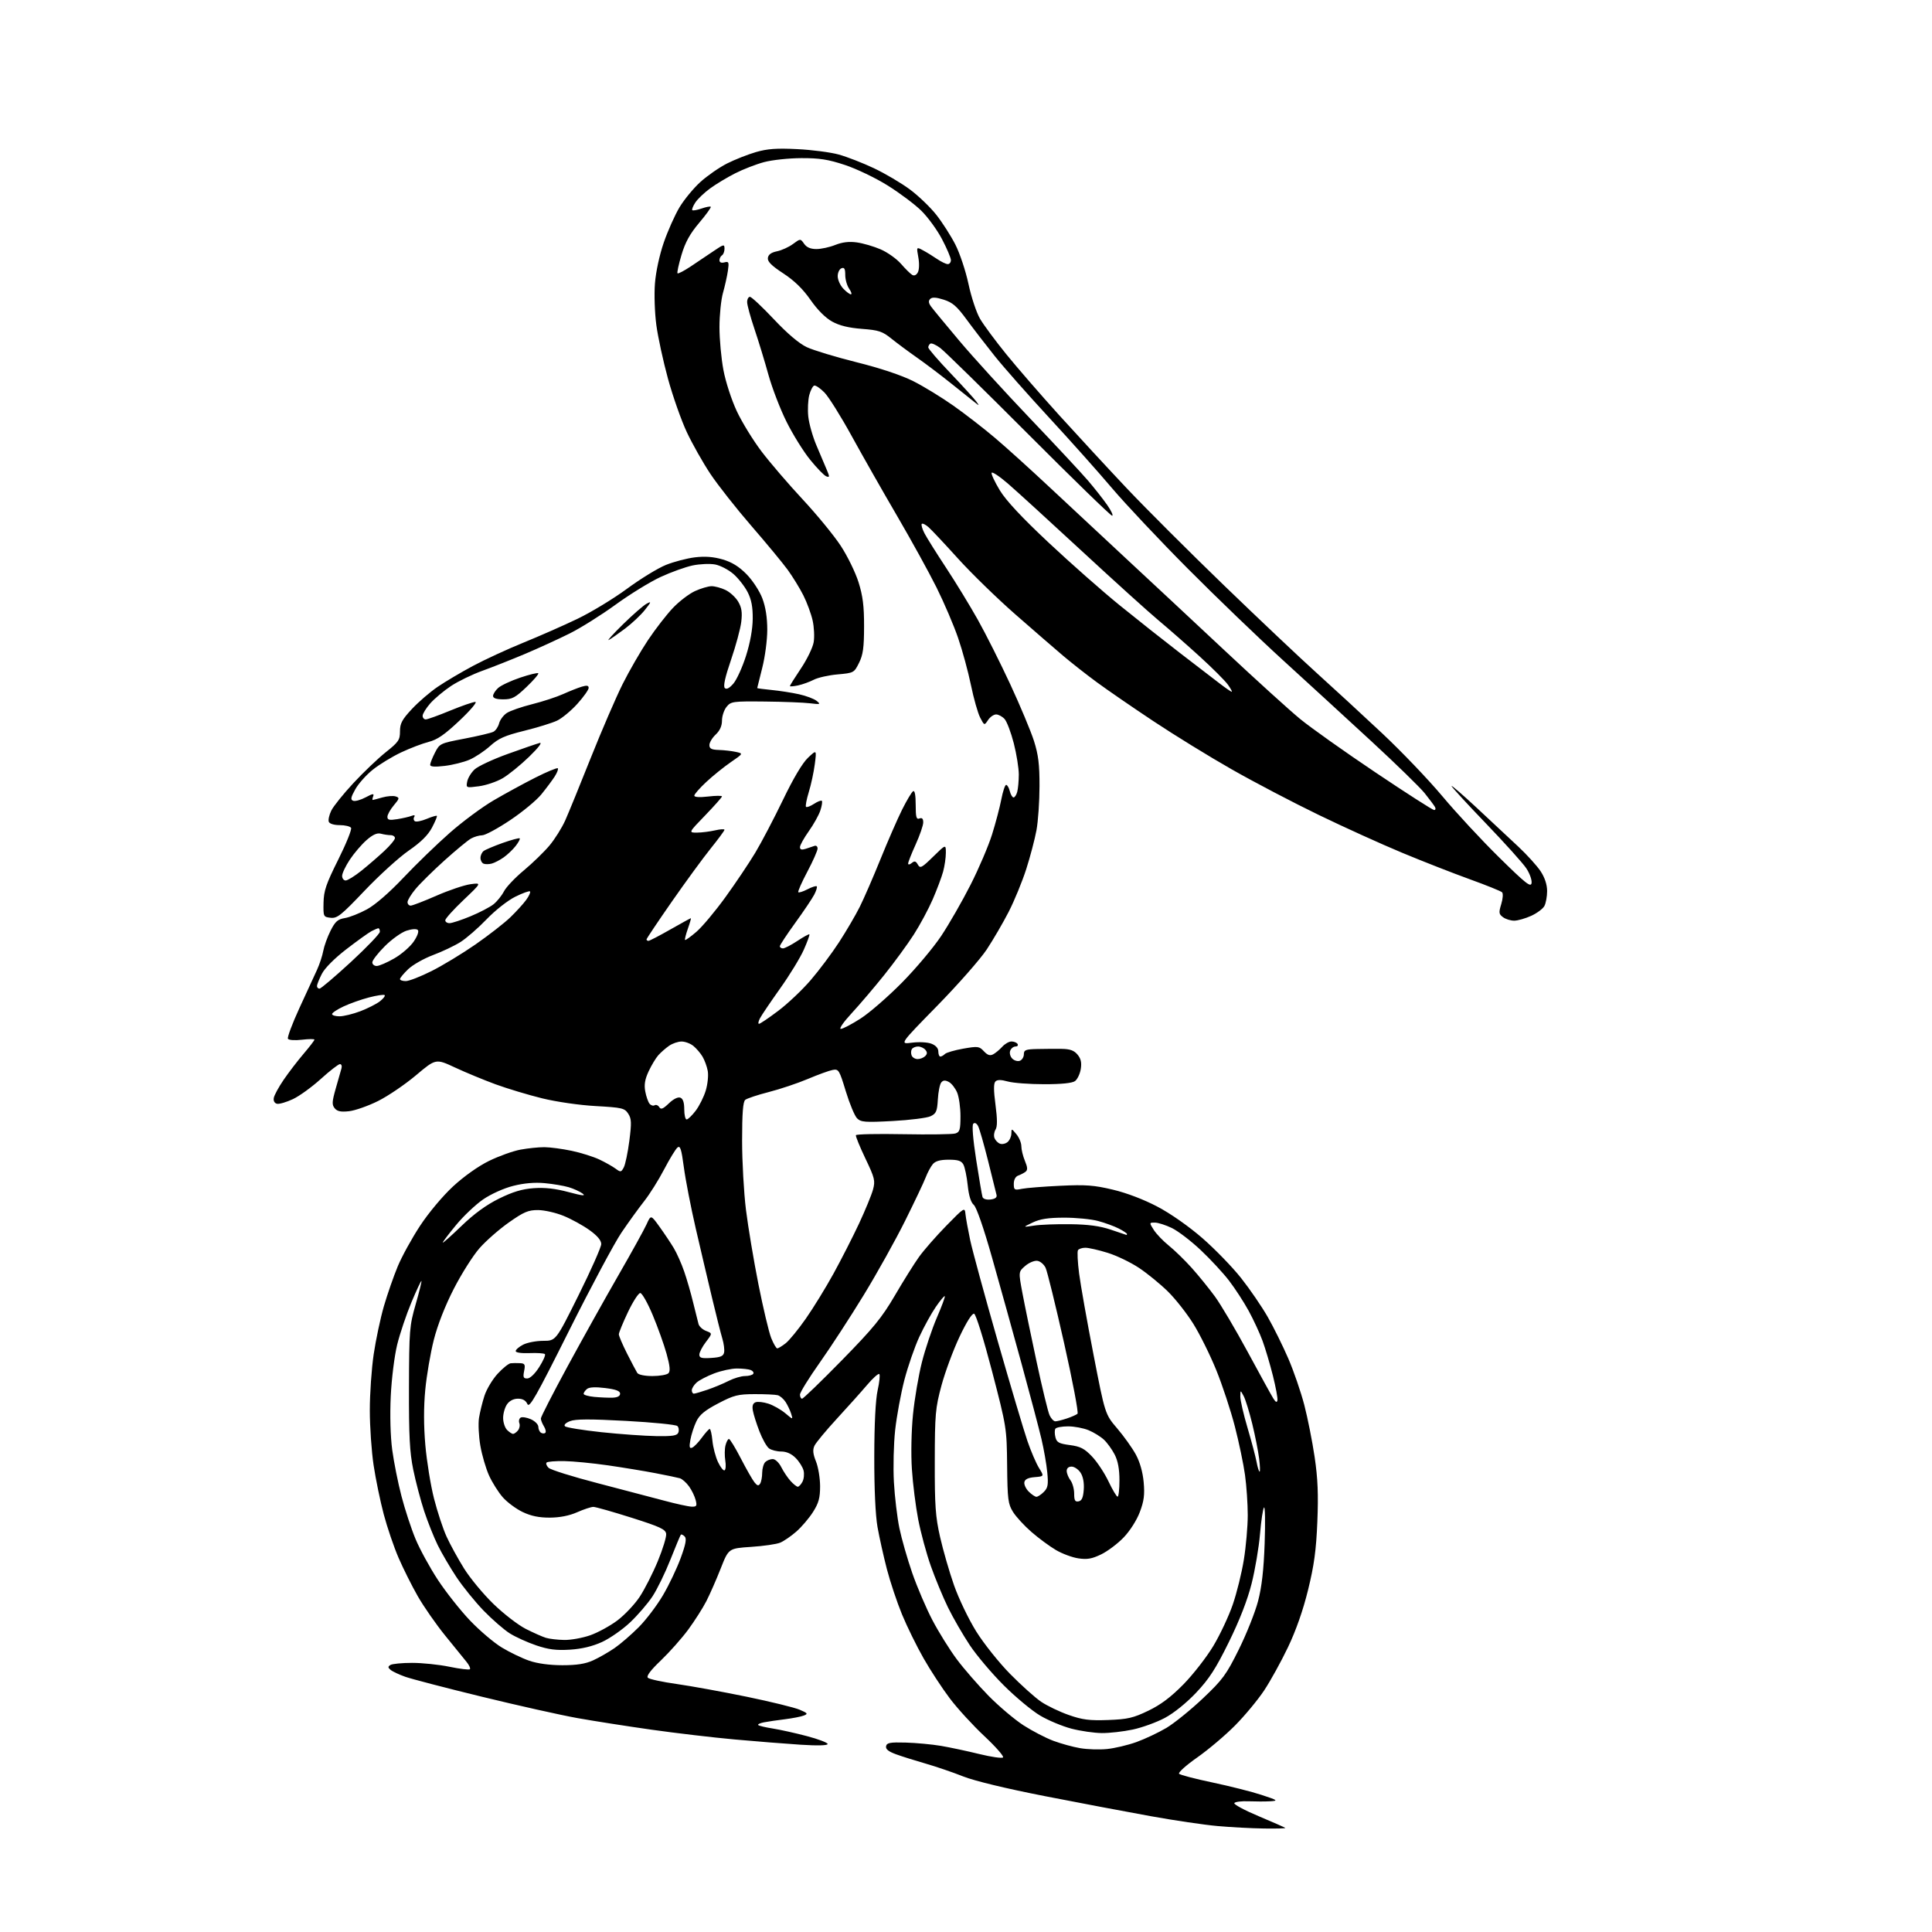 <?xml version="1.0" encoding="UTF-8" standalone="no"?>
<svg 
  version="1.1" 
  xmlns="http://www.w3.org/2000/svg" 
  xmlns:xlink="http://www.w3.org/1999/xlink" 
  xmlns:svg="http://www.w3.org/2000/svg"
  xmlns:rdf="http://www.w3.org/1999/02/22-rdf-syntax-ns#"
  xmlns:cc="http://creativecommons.org/ns#"
  xmlns:dc="http://purl.org/dc/elements/1.1/"
  viewBox="0 0 768 768"
  width="768"
  height="768"
>
<style>svg {background-color: white; }</style>"
<path stroke="none" fill="black" fill-rule="evenodd" d="M502.42,726.86C497.51,726.79 489.23,726.35 484.00,725.88C478.77,725.42 466.85,723.66 457.50,721.97C448.15,720.29 429.20,716.70 415.38,714.00C400.00,710.99 387.41,707.95 382.88,706.16C378.82,704.54 372.12,702.26 368.00,701.07C363.88,699.89 358.56,698.22 356.20,697.36C353.16,696.25 351.99,695.31 352.23,694.15C352.51,692.77 353.80,692.53 360.03,692.70C364.14,692.82 370.43,693.40 374.00,694.00C377.57,694.61 384.43,696.06 389.22,697.24C394.02,698.42 398.30,699.03 398.72,698.60C399.15,698.17 395.82,694.37 391.32,690.16C386.82,685.95 380.66,679.23 377.63,675.23C374.60,671.23 369.88,664.03 367.15,659.23C364.41,654.43 360.54,646.56 358.56,641.75C356.58,636.93 353.87,628.83 352.55,623.75C351.23,618.66 349.55,611.12 348.82,607.00C348.00,602.34 347.51,591.74 347.54,579.00C347.56,565.95 348.05,556.38 348.87,552.67C349.59,549.46 349.89,546.56 349.54,546.21C349.19,545.86 347.01,547.80 344.70,550.52C342.39,553.24 336.97,559.29 332.65,563.98C328.33,568.67 324.34,573.49 323.77,574.69C323.00,576.32 323.15,577.92 324.37,580.96C325.27,583.20 326.00,587.64 326.00,590.82C326.00,595.46 325.44,597.49 323.18,601.05C321.62,603.50 318.65,606.99 316.56,608.82C314.48,610.64 311.59,612.63 310.14,613.23C308.69,613.84 303.48,614.59 298.57,614.91C289.64,615.50 289.64,615.50 286.49,623.50C284.76,627.90 282.19,633.75 280.78,636.50C279.37,639.25 276.12,644.34 273.57,647.81C271.01,651.28 266.13,656.77 262.73,660.03C258.59,663.97 256.87,666.27 257.54,666.94C258.09,667.49 263.25,668.61 269.02,669.42C274.78,670.24 287.32,672.52 296.88,674.49C306.45,676.47 315.90,678.78 317.88,679.64C321.10,681.02 321.28,681.28 319.50,681.97C318.40,682.40 315.02,683.05 312.00,683.43C308.98,683.80 305.23,684.35 303.68,684.65C302.13,684.95 301.10,685.44 301.41,685.74C301.71,686.04 304.33,686.67 307.23,687.12C310.13,687.58 316.21,688.93 320.75,690.13C325.29,691.32 329.00,692.74 329.00,693.27C329.00,693.88 324.99,693.98 318.25,693.55C312.34,693.17 300.52,692.23 292.00,691.46C283.48,690.69 268.62,688.94 259.00,687.58C249.38,686.22 236.10,684.14 229.50,682.96C222.90,681.78 205.80,677.95 191.50,674.46C177.20,670.97 163.51,667.40 161.09,666.54C158.66,665.68 156.05,664.46 155.29,663.82C154.17,662.89 154.15,662.52 155.20,661.85C155.92,661.40 159.78,661.02 163.79,661.02C167.80,661.01 174.49,661.70 178.65,662.56C182.81,663.42 186.47,663.86 186.79,663.55C187.11,663.23 186.50,661.90 185.43,660.59C184.37,659.29 180.54,654.58 176.93,650.12C173.32,645.66 168.44,638.65 166.08,634.53C163.72,630.41 160.29,623.54 158.44,619.27C156.59,615.00 153.94,607.22 152.55,601.99C151.16,596.76 149.35,587.98 148.52,582.49C147.69,577.00 147.01,567.16 147.01,560.63C147.00,554.10 147.70,544.06 148.55,538.32C149.40,532.58 151.23,523.99 152.60,519.24C153.98,514.50 156.46,507.37 158.11,503.40C159.76,499.43 163.77,492.15 167.01,487.23C170.38,482.11 175.99,475.42 180.09,471.62C184.41,467.63 190.11,463.58 194.38,461.49C198.30,459.57 203.92,457.55 206.89,457.00C209.85,456.45 214.12,456.01 216.39,456.02C218.65,456.03 223.53,456.68 227.23,457.46C230.93,458.24 235.88,459.80 238.23,460.91C240.58,462.02 243.48,463.66 244.68,464.54C246.71,466.04 246.92,466.01 247.96,464.07C248.57,462.93 249.56,458.18 250.17,453.52C251.10,446.28 251.03,444.70 249.71,442.68C248.28,440.50 247.29,440.27 236.83,439.68C230.32,439.32 221.25,438.01 215.50,436.60C210.00,435.25 201.68,432.74 197.00,431.03C192.32,429.31 185.07,426.31 180.87,424.35C173.24,420.80 173.24,420.80 165.37,427.43C161.04,431.08 154.27,435.68 150.33,437.65C146.38,439.62 141.19,441.45 138.79,441.72C135.52,442.09 134.08,441.80 133.06,440.57C131.90,439.17 131.96,437.99 133.46,432.71C134.44,429.30 135.46,425.71 135.73,424.75C136.01,423.79 135.74,423.00 135.14,423.00C134.53,423.00 131.13,425.64 127.56,428.87C124.00,432.10 119.00,435.72 116.44,436.92C113.88,438.12 111.05,438.95 110.15,438.77C109.14,438.56 108.63,437.67 108.83,436.46C109.01,435.38 110.78,432.13 112.76,429.23C114.74,426.33 118.31,421.68 120.68,418.90C123.06,416.11 125.00,413.59 125.00,413.28C125.00,412.97 122.76,412.99 120.03,413.31C117.22,413.64 114.80,413.48 114.46,412.93C114.13,412.40 116.18,406.91 119.02,400.73C121.86,394.55 125.01,387.70 126.03,385.50C127.04,383.30 128.15,379.92 128.50,378.00C128.85,376.07 130.15,372.47 131.39,370.00C133.26,366.29 134.25,365.41 137.08,364.95C138.96,364.65 142.92,363.08 145.88,361.47C149.19,359.67 154.75,354.84 160.38,348.89C165.39,343.59 173.65,335.59 178.73,331.12C183.80,326.65 191.67,320.81 196.23,318.15C200.78,315.49 208.26,311.41 212.86,309.09C217.45,306.77 221.45,305.12 221.74,305.41C222.03,305.70 221.46,307.19 220.47,308.72C219.48,310.25 217.10,313.43 215.18,315.79C213.27,318.14 207.69,322.76 202.78,326.04C197.88,329.32 192.89,332.02 191.68,332.04C190.48,332.05 188.48,332.64 187.24,333.33C185.99,334.02 181.25,337.94 176.69,342.04C172.14,346.14 166.97,351.24 165.21,353.36C163.44,355.48 162.00,357.84 162.00,358.61C162.00,359.37 162.56,360.00 163.25,360.00C163.93,360.00 168.55,358.22 173.50,356.05C178.45,353.88 184.53,351.83 187.00,351.49C191.50,350.88 191.50,350.88 184.25,357.77C180.26,361.56 177.00,365.19 177.00,365.83C177.00,366.47 177.79,366.99 178.75,366.97C179.71,366.95 183.46,365.72 187.07,364.22C190.69,362.72 194.79,360.58 196.19,359.46C197.59,358.34 199.45,356.03 200.33,354.33C201.21,352.62 204.76,348.88 208.22,346.01C211.67,343.13 216.25,338.69 218.40,336.14C220.54,333.59 223.37,329.07 224.70,326.10C226.02,323.14 230.62,311.89 234.91,301.10C239.21,290.32 244.86,277.23 247.47,272.00C250.08,266.77 254.64,258.87 257.61,254.42C260.58,249.98 265.06,244.21 267.56,241.60C270.06,238.99 273.99,236.00 276.30,234.95C278.61,233.90 281.56,233.03 282.85,233.02C284.14,233.01 286.64,233.68 288.39,234.52C290.15,235.35 292.41,237.43 293.42,239.13C294.82,241.50 295.11,243.40 294.67,247.16C294.35,249.88 292.51,256.69 290.59,262.30C288.22,269.21 287.43,272.82 288.12,273.50C288.80,274.17 289.92,273.59 291.53,271.74C292.84,270.22 295.10,265.27 296.54,260.74C298.20,255.52 299.18,250.11 299.22,245.98C299.26,241.27 298.70,238.33 297.20,235.39C296.05,233.14 293.53,229.91 291.58,228.20C289.63,226.50 286.35,224.78 284.28,224.39C282.21,224.01 278.19,224.18 275.35,224.77C272.51,225.37 266.76,227.43 262.59,229.36C258.42,231.29 250.39,236.23 244.75,240.33C239.11,244.43 230.90,249.59 226.50,251.79C222.10,253.99 214.11,257.65 208.75,259.92C203.39,262.18 195.74,265.21 191.75,266.65C187.76,268.08 182.16,270.80 179.29,272.69C176.43,274.59 172.72,277.70 171.04,279.60C169.37,281.51 168.00,283.73 168.00,284.53C168.00,285.34 168.56,285.99 169.25,285.98C169.94,285.97 174.30,284.40 178.95,282.48C183.60,280.57 188.10,279.01 188.95,279.03C189.80,279.04 186.99,282.37 182.69,286.42C176.74,292.04 173.82,294.06 170.38,294.92C167.91,295.55 162.98,297.43 159.44,299.10C155.89,300.78 150.86,303.84 148.25,305.92C145.64,307.99 142.49,311.51 141.25,313.73C139.43,317.00 139.26,317.89 140.39,318.32C141.16,318.62 143.40,318.00 145.36,316.95C148.17,315.44 148.80,315.35 148.35,316.52C148.04,317.33 147.95,318.00 148.15,318.00C148.35,318.00 150.07,317.55 151.98,317.00C153.89,316.46 156.26,316.27 157.25,316.58C158.90,317.10 158.83,317.41 156.53,320.15C155.14,321.80 154.00,323.85 154.00,324.70C154.00,325.95 154.78,326.13 157.91,325.63C160.06,325.29 162.61,324.70 163.58,324.33C164.72,323.89 165.09,324.04 164.65,324.76C164.27,325.37 164.40,326.13 164.94,326.46C165.47,326.79 167.58,326.37 169.61,325.52C171.64,324.67 173.46,324.13 173.66,324.32C173.85,324.52 172.98,326.62 171.72,329.00C170.13,332.00 167.29,334.81 162.46,338.14C158.63,340.79 150.74,347.95 144.93,354.06C135.58,363.89 134.03,365.13 131.43,364.83C128.56,364.51 128.50,364.38 128.61,358.85C128.70,354.10 129.63,351.38 134.47,341.69C137.63,335.35 139.92,329.68 139.55,329.08C139.18,328.49 137.16,328.00 135.05,328.00C132.77,328.00 131.01,327.46 130.70,326.66C130.42,325.93 130.86,323.93 131.69,322.23C132.51,320.53 136.46,315.62 140.46,311.32C144.45,307.02 150.26,301.48 153.36,299.01C158.44,294.97 159.00,294.14 159.00,290.72C159.00,287.56 159.81,286.05 163.75,281.83C166.36,279.03 170.97,275.06 174.00,273.01C177.03,270.95 183.32,267.22 188.00,264.72C192.68,262.22 201.68,258.06 208.00,255.49C214.32,252.92 224.00,248.66 229.50,246.02C235.00,243.38 243.88,237.99 249.23,234.05C254.57,230.11 261.55,225.84 264.73,224.56C267.90,223.29 273.09,221.93 276.25,221.55C280.26,221.07 283.58,221.32 287.25,222.38C290.95,223.46 293.76,225.20 296.78,228.27C299.17,230.71 301.92,234.92 303.03,237.82C304.34,241.28 305.00,245.47 305.00,250.35C305.00,254.41 304.11,261.17 303.00,265.50C301.90,269.80 301.00,273.41 301.00,273.52C301.00,273.63 303.59,273.97 306.75,274.28C309.91,274.59 314.81,275.35 317.64,275.98C320.47,276.61 323.62,277.79 324.64,278.62C326.34,279.99 326.12,280.07 322.00,279.57C319.52,279.26 311.46,278.95 304.07,278.87C291.27,278.74 290.55,278.84 288.82,280.98C287.82,282.21 287.00,284.67 287.00,286.44C287.00,288.57 286.16,290.44 284.50,292.00C283.12,293.29 282.00,295.17 282.00,296.17C282.00,297.60 282.83,298.03 285.75,298.12C287.81,298.18 290.85,298.53 292.50,298.89C295.50,299.54 295.50,299.54 290.50,302.98C287.75,304.87 283.36,308.41 280.75,310.85C278.14,313.28 276.00,315.72 276.00,316.27C276.00,316.90 278.07,317.03 281.50,316.63C284.52,316.27 287.00,316.26 287.00,316.59C287.00,316.92 284.00,320.30 280.34,324.10C273.67,331.00 273.67,331.00 277.09,330.98C278.96,330.96 282.19,330.56 284.25,330.08C286.31,329.60 287.99,329.50 287.99,329.86C287.98,330.21 285.51,333.56 282.51,337.29C279.50,341.03 272.53,350.56 267.02,358.47C261.51,366.39 257.00,373.12 257.00,373.43C257.00,373.74 257.35,374.00 257.77,374.00C258.20,374.00 262.10,371.98 266.44,369.50C270.79,367.03 274.47,365.00 274.63,365.00C274.78,365.00 274.25,366.87 273.44,369.16C272.64,371.44 272.13,373.46 272.32,373.65C272.50,373.84 274.52,372.39 276.81,370.43C279.09,368.48 284.28,362.29 288.33,356.69C292.39,351.09 297.74,343.11 300.23,338.97C302.72,334.82 307.67,325.37 311.24,317.97C315.34,309.44 318.99,303.30 321.18,301.23C324.64,297.96 324.64,297.96 323.90,303.73C323.49,306.90 322.42,311.91 321.51,314.85C320.61,317.79 320.11,320.44 320.40,320.73C320.70,321.03 322.12,320.50 323.56,319.56C325.00,318.61 326.40,318.07 326.69,318.35C326.97,318.64 326.71,320.36 326.10,322.18C325.50,324.01 323.43,327.72 321.50,330.43C319.58,333.14 318.00,335.98 318.00,336.74C318.00,337.73 318.66,337.93 320.25,337.43C321.49,337.04 323.06,336.51 323.75,336.26C324.44,336.00 325.00,336.47 325.00,337.31C325.00,338.15 323.17,342.29 320.93,346.51C318.69,350.74 317.07,354.41 317.34,354.67C317.60,354.93 319.25,354.41 321.00,353.50C322.75,352.59 324.40,352.07 324.67,352.33C324.93,352.60 324.48,354.09 323.66,355.66C322.84,357.22 319.44,362.28 316.09,366.90C312.74,371.53 310.00,375.69 310.00,376.15C310.00,376.62 310.56,377.00 311.25,377.00C311.94,376.99 314.51,375.66 316.96,374.04C319.41,372.41 321.56,371.23 321.75,371.42C321.93,371.60 320.94,374.35 319.53,377.52C318.13,380.69 313.90,387.61 310.14,392.89C306.38,398.18 302.77,403.51 302.12,404.75C301.46,405.99 301.28,407.00 301.71,406.99C302.15,406.99 305.57,404.68 309.31,401.86C313.06,399.05 318.87,393.56 322.22,389.66C325.58,385.76 330.67,378.96 333.54,374.54C336.41,370.12 340.11,363.80 341.76,360.50C343.41,357.20 347.13,348.65 350.02,341.50C352.91,334.35 356.78,325.50 358.61,321.82C360.45,318.15 362.41,314.86 362.98,314.52C363.63,314.11 364.00,316.05 364.00,319.91C364.00,324.86 364.27,325.83 365.50,325.36C366.54,324.96 367.00,325.43 367.00,326.91C367.00,328.09 365.65,332.02 364.00,335.66C362.35,339.30 361.00,342.72 361.00,343.26C361.00,343.82 361.62,343.73 362.42,343.07C363.54,342.14 364.05,342.27 364.86,343.69C365.78,345.32 366.39,345.00 370.94,340.54C376.00,335.58 376.00,335.58 375.99,339.04C375.99,340.94 375.50,344.30 374.90,346.50C374.30,348.70 372.44,353.65 370.77,357.50C369.10,361.35 365.72,367.65 363.25,371.50C360.78,375.35 355.49,382.58 351.49,387.58C347.49,392.57 341.64,399.43 338.50,402.83C335.31,406.27 333.43,409.00 334.24,409.00C335.04,409.00 338.57,407.15 342.09,404.89C345.62,402.63 353.00,396.21 358.51,390.64C364.02,385.06 371.07,376.68 374.18,372.00C377.29,367.32 382.52,358.21 385.80,351.74C389.09,345.27 392.93,336.27 394.35,331.74C395.77,327.21 397.43,320.91 398.04,317.75C398.65,314.59 399.51,312.00 399.96,312.00C400.41,312.00 401.07,313.12 401.41,314.50C401.76,315.88 402.43,317.00 402.90,317.00C403.38,317.00 404.04,315.99 404.37,314.75C404.70,313.51 404.98,310.43 404.99,307.91C404.99,305.39 404.10,299.79 403.00,295.48C401.89,291.17 400.25,286.83 399.34,285.82C398.43,284.82 396.91,284.00 395.97,284.00C395.02,284.00 393.58,285.00 392.77,286.23C391.29,288.45 391.29,288.45 389.62,285.24C388.71,283.47 387.06,277.67 385.97,272.35C384.87,267.03 382.58,258.58 380.86,253.59C379.15,248.59 375.28,239.55 372.27,233.50C369.25,227.45 362.18,214.62 356.56,205.00C350.94,195.38 342.84,181.12 338.56,173.33C334.28,165.53 329.41,157.75 327.74,156.04C326.07,154.33 324.22,153.09 323.65,153.28C323.07,153.48 322.19,155.18 321.69,157.07C321.20,158.96 321.02,162.78 321.30,165.56C321.59,168.35 323.04,173.52 324.55,177.06C326.05,180.60 327.89,184.95 328.64,186.72C329.85,189.57 329.82,189.87 328.44,189.34C327.58,189.01 324.70,186.04 322.03,182.74C319.36,179.45 315.13,172.64 312.64,167.62C310.14,162.61 306.92,154.22 305.47,149.00C304.03,143.78 301.54,135.60 299.93,130.84C298.32,126.08 297.00,121.24 297.00,120.09C297.00,118.94 297.50,118.00 298.12,118.00C298.74,118.00 303.01,122.00 307.60,126.88C313.02,132.64 317.64,136.55 320.73,138.01C323.35,139.24 332.27,141.94 340.55,144.01C350.00,146.37 358.37,149.17 363.05,151.52C367.15,153.58 374.32,157.97 379.00,161.27C383.68,164.57 391.10,170.32 395.50,174.05C399.90,177.77 409.66,186.60 417.20,193.66C424.73,200.72 438.41,213.47 447.60,222.00C456.79,230.53 474.40,246.95 486.73,258.50C499.06,270.05 512.60,282.34 516.82,285.80C521.04,289.27 534.52,298.83 546.77,307.05C559.02,315.27 569.50,322.00 570.08,322.00C570.65,322.00 570.80,321.44 570.40,320.75C570.01,320.06 568.16,317.60 566.30,315.27C564.43,312.95 554.96,303.72 545.26,294.77C535.56,285.82 519.72,271.30 510.07,262.50C500.42,253.70 483.34,237.28 472.13,226.00C460.91,214.72 447.36,200.32 442.00,194.00C436.65,187.68 425.41,175.07 417.02,166.00C408.64,156.93 398.90,145.90 395.39,141.50C391.87,137.10 386.85,130.57 384.23,127.00C380.38,121.74 378.65,120.24 375.16,119.13C372.08,118.15 370.53,118.07 369.77,118.83C369.00,119.60 369.10,120.46 370.10,121.84C370.87,122.91 375.95,129.06 381.38,135.51C386.81,141.97 399.47,155.86 409.50,166.37C419.54,176.89 429.87,187.97 432.46,191.00C435.06,194.03 438.51,198.41 440.14,200.75C441.77,203.09 442.64,205.00 442.08,205.00C441.52,205.00 426.59,190.50 408.91,172.77C391.22,155.04 375.39,139.53 373.73,138.30C372.06,137.07 370.32,136.30 369.85,136.59C369.38,136.88 369.00,137.56 369.00,138.10C369.00,138.65 372.95,143.23 377.78,148.29C382.61,153.36 387.21,158.40 388.01,159.50C389.40,161.41 389.37,161.43 387.48,159.92C386.39,159.06 382.12,155.65 378.00,152.35C373.88,149.05 367.80,144.46 364.50,142.15C361.20,139.84 356.64,136.45 354.37,134.63C350.75,131.71 349.32,131.24 342.63,130.73C337.36,130.33 333.71,129.44 330.79,127.83C328.13,126.36 324.94,123.17 322.16,119.17C319.12,114.82 315.74,111.53 311.36,108.67C306.69,105.62 305.05,103.97 305.24,102.54C305.42,101.20 306.57,100.36 308.87,99.89C310.72,99.51 313.57,98.22 315.20,97.01C318.18,94.81 318.18,94.81 319.65,96.90C320.65,98.34 322.19,99.00 324.54,99.00C326.42,99.00 329.79,98.27 332.03,97.37C334.81,96.26 337.52,95.94 340.58,96.36C343.04,96.69 347.30,97.93 350.04,99.11C352.77,100.29 356.43,102.88 358.16,104.88C359.89,106.87 361.89,108.85 362.61,109.27C363.41,109.75 364.27,109.37 364.86,108.26C365.41,107.24 365.49,104.66 365.05,102.28C364.29,98.10 364.29,98.10 366.89,99.50C368.33,100.27 370.85,101.82 372.50,102.95C374.15,104.07 376.06,104.99 376.75,104.99C377.44,105.00 378.00,104.28 378.00,103.40C378.00,102.51 376.41,98.77 374.47,95.08C372.54,91.39 368.82,86.30 366.22,83.75C363.63,81.21 357.62,76.71 352.87,73.74C348.13,70.77 340.48,67.10 335.88,65.58C329.17,63.36 325.74,62.83 318.51,62.86C313.55,62.88 306.91,63.59 303.74,64.44C300.58,65.28 295.40,67.29 292.24,68.90C289.08,70.50 284.60,73.20 282.29,74.89C279.97,76.58 277.32,79.11 276.40,80.51C275.48,81.91 274.94,83.28 275.20,83.54C275.46,83.80 277.12,83.50 278.89,82.89C280.66,82.27 282.30,81.96 282.53,82.20C282.77,82.44 280.71,85.30 277.95,88.56C274.25,92.94 272.41,96.27 270.90,101.34C269.78,105.11 269.07,108.40 269.32,108.65C269.57,108.91 271.97,107.65 274.64,105.87C277.31,104.08 281.41,101.33 283.75,99.75C287.71,97.07 288.00,97.01 288.00,98.88C288.00,99.98 287.55,101.16 287.00,101.50C286.45,101.84 286.00,102.72 286.00,103.47C286.00,104.31 286.73,104.62 287.95,104.30C289.71,103.84 289.85,104.19 289.35,107.65C289.04,109.77 288.16,113.72 287.39,116.43C286.63,119.14 286.00,125.28 286.00,130.07C286.00,134.86 286.71,142.54 287.58,147.14C288.47,151.85 290.80,158.99 292.91,163.50C294.98,167.90 299.41,175.10 302.75,179.50C306.09,183.90 313.43,192.45 319.06,198.50C324.69,204.55 331.49,212.83 334.17,216.91C336.85,220.98 340.04,227.51 341.27,231.41C342.99,236.89 343.50,240.89 343.48,249.00C343.47,257.45 343.08,260.28 341.48,263.50C339.53,267.43 339.38,267.51 333.00,268.08C329.42,268.39 325.15,269.35 323.50,270.20C321.85,271.06 319.04,272.07 317.25,272.46C315.46,272.84 314.00,272.96 314.00,272.71C314.00,272.47 315.98,269.31 318.40,265.70C320.82,262.09 323.09,257.41 323.45,255.28C323.81,253.16 323.62,249.27 323.03,246.64C322.44,244.01 320.79,239.52 319.36,236.68C317.92,233.83 315.12,229.26 313.13,226.52C311.13,223.78 304.62,215.91 298.65,209.02C292.69,202.14 285.38,192.85 282.40,188.39C279.43,183.93 275.20,176.44 273.00,171.75C270.80,167.05 267.44,157.51 265.53,150.54C263.62,143.57 261.54,133.96 260.90,129.18C260.26,124.41 260.01,116.98 260.35,112.68C260.70,108.09 262.15,101.38 263.86,96.42C265.46,91.78 268.28,85.46 270.13,82.38C271.99,79.30 275.73,74.76 278.46,72.30C281.19,69.83 285.94,66.55 289.01,64.99C292.09,63.44 297.25,61.40 300.48,60.46C305.03,59.14 308.71,58.87 316.92,59.28C322.74,59.56 330.16,60.53 333.42,61.43C336.68,62.33 342.98,64.78 347.42,66.88C351.86,68.99 358.30,72.78 361.71,75.32C365.13,77.86 369.87,82.42 372.24,85.44C374.62,88.47 378.01,93.77 379.77,97.22C381.54,100.68 383.89,107.73 384.99,112.90C386.09,118.07 388.15,124.29 389.58,126.72C391.00,129.15 395.70,135.50 400.02,140.82C404.33,146.14 413.86,157.11 421.18,165.20C428.51,173.28 440.57,186.33 448.00,194.20C455.43,202.06 472.75,219.36 486.50,232.64C500.25,245.92 516.90,261.66 523.50,267.61C530.10,273.57 541.76,284.30 549.40,291.47C557.05,298.64 567.82,309.90 573.35,316.50C578.87,323.10 589.04,334.06 595.95,340.85C606.54,351.27 608.55,352.86 608.83,351.02C609.01,349.82 608.07,347.19 606.73,345.17C605.39,343.15 598.16,335.11 590.65,327.30C583.14,319.49 577.00,312.80 577.00,312.44C577.00,312.08 581.52,315.99 587.05,321.14C592.58,326.29 599.98,333.20 603.50,336.50C607.03,339.80 611.05,344.25 612.45,346.39C614.09,348.89 615.00,351.68 615.00,354.21C615.00,356.36 614.51,359.04 613.92,360.15C613.32,361.26 610.96,363.02 608.67,364.06C606.38,365.10 603.35,365.97 601.94,365.98C600.53,365.99 598.53,365.38 597.49,364.61C595.80,363.38 595.73,362.80 596.77,359.39C597.42,357.27 597.57,355.17 597.10,354.70C596.63,354.23 590.85,351.90 584.27,349.52C577.68,347.14 565.59,342.41 557.40,339.00C549.20,335.59 534.25,328.81 524.18,323.93C514.10,319.06 498.57,310.92 489.68,305.86C480.78,300.80 466.76,292.17 458.52,286.69C450.27,281.21 440.15,274.25 436.02,271.21C431.88,268.17 425.80,263.39 422.50,260.59C419.20,257.79 410.65,250.38 403.50,244.12C396.35,237.85 386.18,227.95 380.90,222.12C375.62,216.28 370.33,210.64 369.14,209.59C367.96,208.54 366.73,207.93 366.42,208.25C366.11,208.56 366.59,210.23 367.48,211.97C368.38,213.71 372.23,219.85 376.04,225.63C379.85,231.41 385.54,240.72 388.68,246.32C391.83,251.92 397.63,263.48 401.59,272.00C405.54,280.52 409.78,290.65 411.01,294.50C412.76,300.01 413.24,303.84 413.22,312.50C413.22,318.55 412.67,326.43 412.02,330.00C411.36,333.57 409.53,340.55 407.94,345.50C406.35,350.45 403.22,358.06 400.99,362.42C398.75,366.78 394.82,373.53 392.25,377.42C389.67,381.31 380.81,391.39 372.56,399.81C357.56,415.13 357.56,415.13 362.53,414.48C365.33,414.12 368.70,414.29 370.25,414.89C372.00,415.56 373.00,416.69 373.00,417.98C373.00,419.09 373.36,420.00 373.80,420.00C374.24,420.00 375.06,419.54 375.62,418.98C376.18,418.42 379.45,417.47 382.88,416.86C388.72,415.84 389.26,415.90 391.11,417.89C392.57,419.45 393.55,419.78 394.81,419.10C395.75,418.60 397.37,417.24 398.42,416.09C399.46,414.94 401.11,414.00 402.10,414.00C403.08,414.00 404.16,414.45 404.50,415.00C404.84,415.55 404.46,416.00 403.67,416.00C402.87,416.00 401.92,416.75 401.57,417.68C401.21,418.61 401.58,420.00 402.39,420.81C403.19,421.62 404.55,422.00 405.42,421.67C406.29,421.34 407.00,420.17 407.00,419.09C407.00,417.39 407.73,417.10 412.25,417.00C415.14,416.93 419.52,416.91 422.00,416.94C425.38,416.99 426.96,417.57 428.34,419.23C429.69,420.86 430.03,422.40 429.62,424.97C429.30,426.91 428.27,429.06 427.33,429.75C426.21,430.56 421.95,431.00 415.06,430.99C409.25,430.99 402.76,430.51 400.63,429.91C397.90,429.16 396.45,429.15 395.70,429.90C394.95,430.65 394.96,433.38 395.72,439.15C396.48,444.93 396.49,447.84 395.74,449.04C395.16,449.97 394.97,451.48 395.32,452.39C395.67,453.30 396.65,454.31 397.49,454.63C398.33,454.96 399.69,454.67 400.51,453.99C401.33,453.31 402.01,451.80 402.03,450.63C402.07,448.53 402.10,448.54 404.03,450.86C405.11,452.16 406.00,454.31 406.00,455.64C406.00,456.97 406.64,459.60 407.42,461.47C408.50,464.06 408.56,465.10 407.67,465.79C407.03,466.28 405.71,466.97 404.75,467.31C403.68,467.69 403.00,468.97 403.00,470.58C403.00,473.03 403.24,473.18 406.25,472.57C408.04,472.21 414.90,471.67 421.50,471.36C431.61,470.88 434.90,471.12 442.42,472.92C447.90,474.22 454.74,476.84 460.15,479.69C465.41,482.46 472.62,487.53 478.05,492.25C483.04,496.61 489.95,503.73 493.38,508.08C496.82,512.43 501.57,519.36 503.93,523.49C506.29,527.62 509.98,535.08 512.13,540.06C514.28,545.04 517.13,553.34 518.48,558.51C519.82,563.67 521.67,572.98 522.59,579.20C523.85,587.75 524.11,594.03 523.66,605.00C523.19,616.33 522.38,622.23 519.98,632.00C518.00,640.08 515.17,648.16 511.98,654.83C509.26,660.52 505.00,668.24 502.50,672.00C500.00,675.76 494.80,682.03 490.94,685.92C487.08,689.82 480.31,695.54 475.89,698.64C471.48,701.73 468.24,704.64 468.71,705.11C469.18,705.58 475.17,707.14 482.03,708.58C488.89,710.03 497.65,712.24 501.50,713.51C507.91,715.61 508.20,715.82 505.00,716.03C503.07,716.15 499.19,716.15 496.36,716.04C493.54,715.92 490.97,716.24 490.66,716.75C490.35,717.25 494.68,719.59 500.30,721.95C505.91,724.31 510.69,726.42 510.92,726.62C511.15,726.83 507.32,726.94 502.42,726.86zM440.00,695.27C443.02,694.98 448.31,693.73 451.74,692.50C455.17,691.26 460.53,688.73 463.65,686.88C466.77,685.02 473.28,679.75 478.12,675.18C486.05,667.67 487.46,665.75 492.45,655.68C495.50,649.53 498.94,640.90 500.09,636.50C501.57,630.85 502.35,624.10 502.72,613.50C503.01,605.25 502.90,598.83 502.48,599.23C502.05,599.63 501.34,604.36 500.88,609.75C500.42,615.13 498.92,624.03 497.53,629.52C495.89,636.03 492.74,644.11 488.50,652.73C483.32,663.27 480.68,667.36 475.52,672.83C471.63,676.95 466.64,680.98 463.04,682.90C459.74,684.66 453.99,686.74 450.27,687.53C446.55,688.32 441.02,688.95 438.00,688.92C434.98,688.90 429.54,688.11 425.92,687.17C422.30,686.22 416.70,683.89 413.47,681.97C410.24,680.06 403.75,674.67 399.05,669.99C394.35,665.31 388.25,658.11 385.51,653.99C382.77,649.87 378.87,643.12 376.85,639.00C374.84,634.88 371.76,627.45 370.01,622.50C368.26,617.55 366.01,609.23 365.00,604.00C363.99,598.77 362.86,589.77 362.49,584.00C362.09,577.96 362.28,568.73 362.93,562.28C363.54,556.11 365.14,546.74 366.48,541.47C367.82,536.19 370.50,528.22 372.43,523.74C374.37,519.27 375.78,515.44 375.57,515.24C375.36,515.03 373.75,516.95 372.00,519.51C370.24,522.06 367.28,527.43 365.43,531.44C363.58,535.45 360.91,543.17 359.50,548.58C358.10,554.00 356.45,562.95 355.84,568.47C355.24,573.98 355.01,583.29 355.34,589.15C355.67,595.01 356.65,603.24 357.52,607.45C358.39,611.65 360.69,619.69 362.63,625.30C364.58,630.91 368.20,639.37 370.68,644.09C373.16,648.82 377.51,655.80 380.34,659.59C383.17,663.39 388.87,669.93 392.99,674.13C397.12,678.32 403.36,683.59 406.85,685.84C410.35,688.09 415.68,690.86 418.70,691.99C421.72,693.12 426.51,694.44 429.35,694.92C432.18,695.41 436.98,695.57 440.00,695.27zM440.50,683.73C448.26,683.44 450.46,682.93 456.47,680.04C461.44,677.65 465.44,674.64 470.47,669.52C474.34,665.57 479.68,658.70 482.35,654.24C485.01,649.79 488.48,642.40 490.05,637.82C491.63,633.24 493.61,625.23 494.45,620.00C495.30,614.77 495.99,606.82 496.00,602.32C496.00,597.82 495.51,590.62 494.91,586.32C494.32,582.02 492.50,573.33 490.87,567.02C489.24,560.70 485.92,550.64 483.49,544.65C481.06,538.67 476.96,530.40 474.38,526.26C471.81,522.13 467.26,516.34 464.27,513.40C461.28,510.46 456.13,506.25 452.82,504.04C449.51,501.83 443.87,499.11 440.29,498.01C436.72,496.90 432.74,496.00 431.45,496.00C430.17,496.00 428.84,496.44 428.51,496.98C428.17,497.53 428.38,501.69 428.96,506.23C429.55,510.78 432.11,525.23 434.66,538.34C439.28,562.17 439.28,562.17 444.12,567.84C446.78,570.95 450.10,575.61 451.51,578.20C453.13,581.17 454.27,585.21 454.63,589.20C455.08,594.18 454.76,596.67 453.09,601.08C451.88,604.30 449.17,608.56 446.68,611.15C444.32,613.62 440.29,616.65 437.73,617.89C434.07,619.66 432.15,620.00 428.66,619.47C426.22,619.11 422.20,617.61 419.73,616.15C417.25,614.69 412.89,611.48 410.04,609.00C407.19,606.53 403.88,602.93 402.68,601.00C400.72,597.85 400.48,596.02 400.35,582.50C400.19,567.66 400.13,567.27 394.35,545.07C391.02,532.32 387.95,522.46 387.23,522.23C386.44,521.97 384.24,525.44 381.43,531.38C378.94,536.64 375.71,545.35 374.26,550.72C371.83,559.76 371.62,562.06 371.59,581.00C371.55,598.49 371.86,602.90 373.70,611.00C374.89,616.23 377.37,624.83 379.22,630.11C381.07,635.40 385.04,643.67 388.04,648.49C391.04,653.31 397.10,660.91 401.50,665.38C405.90,669.85 411.46,674.84 413.86,676.47C416.25,678.09 421.20,680.46 424.86,681.74C430.34,683.66 433.07,684.00 440.50,683.73zM223.50,661.95C229.28,661.95 232.68,661.42 235.75,660.03C238.08,658.97 241.92,656.77 244.28,655.15C246.64,653.53 250.96,649.79 253.89,646.85C256.82,643.91 261.17,638.17 263.56,634.10C265.95,630.03 269.12,623.37 270.60,619.30C272.62,613.78 273.01,611.61 272.17,610.77C271.54,610.14 270.86,609.83 270.64,610.07C270.43,610.30 268.56,614.77 266.49,620.00C264.42,625.23 261.22,631.80 259.36,634.61C257.51,637.42 253.52,642.05 250.50,644.91C247.48,647.77 242.44,651.28 239.31,652.72C235.49,654.46 231.28,655.47 226.55,655.77C221.11,656.11 218.06,655.72 213.17,654.07C209.69,652.89 204.97,650.75 202.67,649.31C200.38,647.87 195.71,643.82 192.29,640.30C188.88,636.78 184.00,630.76 181.45,626.93C178.91,623.10 175.56,617.38 174.01,614.23C172.46,611.08 170.04,604.99 168.62,600.71C167.21,596.43 165.25,589.00 164.27,584.21C162.85,577.22 162.51,570.75 162.57,551.50C162.64,528.76 162.78,527.03 165.23,518.50C166.66,513.55 167.69,509.37 167.53,509.20C167.37,509.04 165.58,512.86 163.55,517.70C161.52,522.54 158.98,530.10 157.89,534.50C156.80,538.96 155.66,548.04 155.33,555.00C154.97,562.55 155.20,570.99 155.91,576.32C156.56,581.17 158.21,589.46 159.59,594.73C160.96,600.01 163.47,607.67 165.17,611.75C166.87,615.84 170.87,623.16 174.06,628.02C177.26,632.88 183.00,640.15 186.84,644.18C190.67,648.20 196.38,653.05 199.52,654.94C202.67,656.84 207.55,659.19 210.37,660.16C213.60,661.28 218.46,661.94 223.50,661.95zM224.27,651.91C226.90,651.96 231.56,651.12 234.64,650.04C237.71,648.96 242.58,646.29 245.46,644.12C248.34,641.94 252.31,637.74 254.27,634.78C256.24,631.81 259.48,625.44 261.48,620.61C263.48,615.78 264.98,610.87 264.81,609.70C264.55,607.91 262.36,606.90 251.00,603.30C243.57,600.95 236.77,599.02 235.88,599.01C234.98,599.01 232.09,599.96 229.45,601.13C226.31,602.52 222.53,603.26 218.57,603.28C214.28,603.30 211.11,602.65 207.76,601.05C205.16,599.81 201.60,597.17 199.86,595.19C198.12,593.21 195.67,589.32 194.41,586.55C193.15,583.77 191.59,578.43 190.94,574.67C190.30,570.92 190.06,565.97 190.41,563.67C190.77,561.38 191.75,557.39 192.59,554.81C193.43,552.23 195.78,548.31 197.81,546.10C199.84,543.89 202.18,542.01 203.00,541.92C203.82,541.83 205.50,541.82 206.72,541.88C208.65,541.98 208.87,542.41 208.35,545.00C207.85,547.49 208.07,547.99 209.62,547.96C210.74,547.94 212.67,546.09 214.36,543.41C215.94,540.93 216.95,538.62 216.61,538.28C216.27,537.94 213.52,537.76 210.50,537.88C207.26,538.01 205.00,537.68 205.00,537.08C205.00,536.51 206.33,535.36 207.95,534.53C209.57,533.69 213.17,533.00 215.94,533.00C220.98,533.00 220.98,533.00 229.99,514.86C234.95,504.88 239.00,495.73 239.00,494.53C239.00,493.07 237.45,491.22 234.34,488.99C231.78,487.15 227.17,484.61 224.09,483.35C221.02,482.08 216.43,481.04 213.91,481.02C210.00,481.00 208.26,481.74 202.30,485.93C198.44,488.64 193.18,493.25 190.61,496.18C188.04,499.10 183.44,506.37 180.40,512.31C176.93,519.08 173.95,526.69 172.44,532.64C171.11,537.87 169.59,546.80 169.05,552.48C168.40,559.32 168.41,566.75 169.08,574.46C169.64,580.86 171.18,590.39 172.51,595.63C173.84,600.87 176.09,607.71 177.52,610.83C178.94,613.95 182.07,619.65 184.47,623.50C186.87,627.35 192.13,633.70 196.17,637.61C200.20,641.52 205.97,645.97 209.00,647.51C212.03,649.04 215.62,650.64 217.00,651.06C218.38,651.48 221.65,651.87 224.27,651.91zM274.86,598.91C276.93,598.99 277.14,598.67 276.54,596.31C276.17,594.83 274.99,592.38 273.91,590.87C272.83,589.36 271.17,587.90 270.22,587.62C269.28,587.35 264.90,586.44 260.50,585.60C256.10,584.75 247.60,583.36 241.61,582.49C235.62,581.63 227.85,580.87 224.34,580.81C220.83,580.75 217.66,581.01 217.29,581.38C216.92,581.75 217.27,582.69 218.06,583.47C218.85,584.26 227.60,587.00 237.50,589.57C247.40,592.15 259.32,595.28 264.00,596.53C268.68,597.79 273.56,598.86 274.86,598.91zM428.75,596.81C430.03,596.57 430.58,595.33 430.81,592.16C431.01,589.43 430.54,586.94 429.54,585.42C428.67,584.09 427.06,583.00 425.98,583.00C424.75,583.00 424.01,583.66 424.03,584.75C424.05,585.71 424.72,587.37 425.53,588.44C426.34,589.51 427.00,591.90 427.00,593.76C427.00,596.45 427.36,597.08 428.75,596.81zM412.00,595.00C412.55,595.00 413.87,594.13 414.93,593.07C416.56,591.44 416.78,590.20 416.31,585.32C416.01,582.12 414.96,576.12 413.99,572.00C413.02,567.88 409.45,554.38 406.06,542.00C402.67,529.62 397.42,510.73 394.38,500.00C391.03,488.14 388.17,479.90 387.10,478.97C385.94,477.97 385.11,475.30 384.68,471.18C384.32,467.73 383.55,464.03 382.98,462.95C382.16,461.43 380.87,461.00 377.12,461.00C373.77,461.00 371.86,461.53 370.82,462.75C370.00,463.71 368.73,466.07 367.99,468.00C367.26,469.93 363.57,477.70 359.80,485.28C356.03,492.87 348.64,506.14 343.36,514.78C338.08,523.43 330.22,535.51 325.88,541.64C321.55,547.76 318.00,553.50 318.00,554.39C318.00,555.27 318.38,556.00 318.84,556.00C319.30,556.00 326.41,549.14 334.63,540.75C347.18,527.94 350.55,523.82 355.71,515.00C359.08,509.23 363.41,502.31 365.33,499.63C367.25,496.95 372.13,491.38 376.16,487.26C383.37,479.89 383.51,479.81 383.79,482.63C383.95,484.21 384.80,488.88 385.67,493.00C386.55,497.12 391.46,515.12 396.58,533.00C401.70,550.88 407.03,568.80 408.42,572.83C409.80,576.86 411.87,581.67 413.01,583.52C415.09,586.87 415.09,586.87 411.30,587.19C408.70,587.40 407.42,588.03 407.20,589.19C407.02,590.12 407.80,591.80 408.94,592.94C410.07,594.07 411.45,595.00 412.00,595.00zM444.25,594.95C444.66,594.98 445.00,592.06 445.00,588.46C445.00,584.00 444.40,580.74 443.10,578.21C442.05,576.17 440.13,573.51 438.83,572.30C437.54,571.09 434.81,569.40 432.77,568.55C430.73,567.70 427.05,567.00 424.59,567.00C422.13,567.00 419.85,567.43 419.53,567.95C419.20,568.48 419.21,570.00 419.55,571.34C420.06,573.38 420.96,573.87 425.29,574.44C429.51,575.00 431.09,575.82 434.11,579.00C436.14,581.13 439.08,585.58 440.65,588.89C442.22,592.19 443.84,594.92 444.25,594.95zM302.16,589.77C302.61,589.07 302.98,587.13 302.98,585.45C302.99,583.77 303.54,581.86 304.20,581.20C304.86,580.54 306.20,580.00 307.17,580.00C308.17,580.00 309.67,581.42 310.59,583.25C311.49,585.04 313.16,587.51 314.29,588.75C315.42,589.99 316.70,591.00 317.14,591.00C317.57,591.00 318.41,590.11 318.99,589.02C319.57,587.93 319.77,585.92 319.43,584.56C319.08,583.19 317.66,580.93 316.26,579.54C314.61,577.89 312.62,577.00 310.55,577.00C308.81,577.00 306.62,576.44 305.69,575.75C304.76,575.06 303.05,572.02 301.89,569.00C300.72,565.98 299.55,562.27 299.28,560.76C298.93,558.86 299.26,557.84 300.35,557.42C301.21,557.09 303.52,557.35 305.48,557.99C307.45,558.64 310.45,560.35 312.16,561.78C315.26,564.40 315.26,564.40 314.49,561.95C314.06,560.60 313.06,558.51 312.27,557.29C311.47,556.07 310.07,554.87 309.16,554.62C308.25,554.37 304.12,554.18 300.00,554.19C293.33,554.21 291.73,554.61 285.50,557.87C280.22,560.63 278.09,562.38 276.82,565.01C275.89,566.93 274.83,570.19 274.45,572.26C273.92,575.22 274.06,575.91 275.14,575.47C275.89,575.17 277.62,573.38 279.00,571.49C280.38,569.60 281.78,568.04 282.12,568.03C282.47,568.01 282.95,570.14 283.20,572.75C283.46,575.36 284.46,579.18 285.44,581.24C286.42,583.30 287.59,584.75 288.04,584.47C288.50,584.19 288.62,582.42 288.31,580.54C288.01,578.65 288.04,575.96 288.40,574.55C288.75,573.15 289.37,572.00 289.77,572.01C290.17,572.01 292.30,575.50 294.50,579.76C296.70,584.02 299.14,588.30 299.93,589.27C301.03,590.64 301.54,590.76 302.16,589.77zM500.71,585.00C500.97,585.00 500.89,582.64 500.52,579.75C500.16,576.86 498.93,570.67 497.79,566.00C496.65,561.33 495.12,556.38 494.40,555.00C493.08,552.50 493.08,552.50 493.04,555.12C493.02,556.56 494.31,562.19 495.92,567.62C497.53,573.05 499.15,579.19 499.53,581.25C499.91,583.31 500.44,585.00 500.71,585.00zM260.78,570.87C267.46,570.98 269.18,570.70 269.66,569.43C269.99,568.57 269.82,567.42 269.27,566.87C268.73,566.33 259.56,565.41 248.89,564.83C234.48,564.05 228.75,564.07 226.59,564.93C224.85,565.61 224.04,566.44 224.59,566.97C225.09,567.46 231.57,568.51 239.00,569.31C246.43,570.10 256.23,570.80 260.78,570.87zM203.95,570.00C204.39,570.00 205.27,569.38 205.89,568.63C206.52,567.87 206.77,566.57 206.45,565.73C206.13,564.89 206.35,563.90 206.96,563.53C207.56,563.16 209.39,563.45 211.02,564.17C212.66,564.90 214.00,566.25 214.00,567.19C214.00,568.12 214.48,569.18 215.07,569.54C215.65,569.90 216.42,569.91 216.78,569.55C217.13,569.20 216.88,568.04 216.21,566.97C215.55,565.90 215.00,564.51 215.00,563.87C215.00,563.24 219.79,553.89 225.64,543.11C231.50,532.32 240.56,516.08 245.79,507.00C251.02,497.93 256.07,488.78 257.02,486.69C258.74,482.87 258.74,482.87 262.20,487.69C264.10,490.33 266.64,494.14 267.85,496.15C269.05,498.16 270.92,502.35 271.99,505.48C273.07,508.60 274.67,514.16 275.55,517.83C276.44,521.50 277.39,525.31 277.67,526.31C277.94,527.30 279.31,528.55 280.69,529.07C283.21,530.03 283.21,530.03 280.61,533.45C279.17,535.33 278.00,537.60 278.00,538.49C278.00,539.80 278.91,540.05 282.74,539.80C286.48,539.56 287.56,539.10 287.85,537.58C288.05,536.53 287.73,534.06 287.13,532.08C286.54,530.11 284.71,522.88 283.07,516.00C281.42,509.12 278.50,496.65 276.56,488.29C274.63,479.92 272.51,469.02 271.85,464.06C270.87,456.70 270.40,455.25 269.30,456.17C268.56,456.78 266.17,460.71 263.98,464.89C261.80,469.08 258.23,474.75 256.06,477.50C253.89,480.25 249.82,485.88 247.03,490.00C244.24,494.12 234.89,511.61 226.26,528.86C213.00,555.38 210.43,559.90 209.64,558.11C209.00,556.69 207.78,556.00 205.90,556.00C204.15,556.00 202.53,556.83 201.56,558.22C200.70,559.44 200.00,561.89 200.00,563.65C200.00,565.41 200.71,567.56 201.57,568.43C202.44,569.29 203.51,570.00 203.95,570.00zM419.51,565.00C420.17,565.00 422.23,564.49 424.10,563.86C425.97,563.24 427.87,562.39 428.33,561.99C428.78,561.58 426.38,548.93 422.99,533.87C419.60,518.82 416.30,505.38 415.65,504.00C415.01,502.62 413.53,501.36 412.36,501.20C411.19,501.03 409.02,501.94 407.54,503.22C404.84,505.54 404.84,505.54 406.43,514.02C407.30,518.68 409.84,530.96 412.06,541.31C414.28,551.65 416.59,561.21 417.21,562.56C417.82,563.90 418.86,565.00 419.51,565.00zM507.80,556.65C507.97,555.87 507.15,551.47 506.00,546.87C504.84,542.26 502.99,536.02 501.88,533.00C500.78,529.98 498.29,524.61 496.36,521.07C494.42,517.53 490.91,512.13 488.55,509.06C486.19,505.99 481.12,500.52 477.28,496.91C473.45,493.29 468.30,489.36 465.84,488.16C463.38,486.97 460.34,486.00 459.09,486.00C456.81,486.00 456.81,486.01 458.65,488.92C459.67,490.52 462.37,493.33 464.65,495.17C466.93,497.00 471.01,500.98 473.72,504.00C476.43,507.02 480.58,512.14 482.94,515.36C485.29,518.58 491.17,528.51 495.99,537.43C500.81,546.34 505.37,554.64 506.13,555.85C507.09,557.41 507.59,557.65 507.80,556.65zM243.50,555.60C245.45,555.53 246.50,554.98 246.50,554.00C246.50,552.93 244.84,552.30 240.58,551.77C236.68,551.28 234.21,551.41 233.33,552.14C232.60,552.75 232.00,553.61 232.00,554.06C232.00,554.52 233.91,555.07 236.25,555.29C238.59,555.51 241.85,555.65 243.50,555.60zM275.82,554.00C276.27,554.00 278.71,553.30 281.24,552.43C283.77,551.57 287.54,550.00 289.63,548.93C291.72,547.87 294.65,547.00 296.15,547.00C297.65,547.00 299.13,546.60 299.44,546.10C299.74,545.61 299.28,544.94 298.41,544.60C297.55,544.27 295.08,544.00 292.93,544.00C290.78,544.00 286.72,544.88 283.90,545.95C281.08,547.02 277.93,548.66 276.89,549.60C275.85,550.54 275.00,551.92 275.00,552.65C275.00,553.39 275.37,554.00 275.82,554.00zM259.36,547.00C262.24,547.00 265.10,546.50 265.71,545.89C266.52,545.08 266.32,543.00 264.97,538.14C263.96,534.49 261.48,527.56 259.46,522.75C257.45,517.94 255.22,514.00 254.51,514.00C253.80,514.00 251.60,517.42 249.61,521.60C247.62,525.79 246.00,529.75 246.00,530.41C246.00,531.07 247.47,534.51 249.26,538.06C251.06,541.60 252.88,545.06 253.32,545.75C253.79,546.49 256.26,547.00 259.36,547.00zM308.97,536.00C309.39,536.00 310.90,535.08 312.33,533.96C313.75,532.84 317.35,528.45 320.31,524.21C323.28,519.97 328.24,511.90 331.34,506.27C334.43,500.64 339.00,491.69 341.49,486.37C343.97,481.05 346.47,474.97 347.04,472.86C347.98,469.36 347.72,468.28 344.01,460.52C341.78,455.85 340.08,451.68 340.23,451.26C340.38,450.84 348.88,450.66 359.13,450.86C369.37,451.05 378.67,450.92 379.78,450.57C381.52,450.02 381.80,449.07 381.80,443.71C381.81,440.30 381.21,436.07 380.49,434.33C379.76,432.59 378.28,430.68 377.19,430.10C375.73,429.32 374.93,429.37 374.16,430.30C373.59,430.99 372.98,434.02 372.81,437.02C372.54,441.76 372.16,442.65 369.92,443.72C368.49,444.40 361.73,445.25 354.88,445.62C343.86,446.21 342.23,446.08 340.70,444.55C339.75,443.60 337.74,438.78 336.23,433.84C333.64,425.32 333.37,424.87 331.00,425.32C329.62,425.57 325.18,427.19 321.11,428.91C317.05,430.62 310.07,432.96 305.61,434.10C301.15,435.24 296.94,436.64 296.25,437.21C295.35,437.95 295.00,442.50 295.00,453.40C295.00,461.74 295.69,474.11 296.53,480.89C297.37,487.67 299.60,500.99 301.48,510.48C303.37,519.97 305.65,529.60 306.56,531.87C307.47,534.14 308.56,536.00 308.97,536.00zM183.43,487.35C188.45,482.50 193.28,478.98 198.34,476.48C203.83,473.77 207.51,472.66 212.16,472.32C216.59,472.00 220.75,472.47 226.00,473.87C231.60,475.37 233.00,475.51 231.55,474.43C230.47,473.63 228.00,472.51 226.05,471.93C224.10,471.35 219.79,470.62 216.49,470.32C212.51,469.95 208.28,470.32 203.99,471.41C200.26,472.35 195.19,474.64 192.07,476.77C189.08,478.82 184.24,483.40 181.32,486.94C178.39,490.49 176.00,493.64 176.00,493.95C176.00,494.26 179.34,491.29 183.43,487.35zM447.75,490.90C447.89,490.96 448.00,490.79 448.00,490.53C448.00,490.26 446.54,489.29 444.75,488.37C442.96,487.45 439.25,486.09 436.50,485.36C433.75,484.62 427.68,484.03 423.00,484.04C416.70,484.05 413.47,484.55 410.50,485.97C406.50,487.89 406.50,487.89 411.00,487.20C413.48,486.81 420.00,486.56 425.50,486.64C432.57,486.73 437.26,487.36 441.50,488.79C444.80,489.89 447.61,490.85 447.75,490.90zM393.74,476.82C395.60,476.60 396.38,476.01 396.14,475.00C395.94,474.18 394.43,468.10 392.79,461.50C391.14,454.90 389.35,448.66 388.81,447.64C388.20,446.50 387.46,446.14 386.89,446.71C386.32,447.28 386.77,452.83 388.05,461.07C389.20,468.46 390.33,475.09 390.56,475.82C390.82,476.60 392.11,477.00 393.74,476.82zM272.95,445.00C273.47,445.00 275.08,443.45 276.53,441.55C277.98,439.64 279.79,436.02 280.55,433.50C281.31,430.97 281.67,427.47 281.34,425.70C281.02,423.94 280.08,421.38 279.25,420.00C278.43,418.62 276.79,416.72 275.62,415.77C274.46,414.82 272.36,414.03 270.97,414.02C269.58,414.01 267.33,414.77 265.97,415.72C264.61,416.66 262.69,418.35 261.69,419.47C260.69,420.59 258.97,423.46 257.85,425.85C256.36,429.04 256.00,431.18 256.50,433.85C256.87,435.86 257.64,438.06 258.20,438.74C258.77,439.42 259.68,439.70 260.23,439.36C260.77,439.02 261.60,439.36 262.06,440.10C262.72,441.17 263.55,440.85 265.89,438.60C267.71,436.86 269.49,435.98 270.44,436.34C271.50,436.74 272.00,438.24 272.00,440.97C272.00,443.19 272.43,445.00 272.95,445.00zM364.77,421.00C365.78,421.00 367.13,420.47 367.78,419.82C368.64,418.96 368.66,418.29 367.85,417.32C367.25,416.60 365.94,416.00 364.94,416.00C363.94,416.00 362.83,416.47 362.47,417.05C362.11,417.62 362.07,418.75 362.38,419.55C362.69,420.35 363.76,421.00 364.77,421.00zM134.96,404.00C136.59,404.00 140.30,403.09 143.21,401.99C146.12,400.88 149.62,399.11 150.99,398.06C152.35,397.00 153.22,395.89 152.91,395.58C152.60,395.27 149.81,395.68 146.71,396.49C143.61,397.29 139.03,398.92 136.54,400.09C134.04,401.26 132.00,402.62 132.00,403.11C132.00,403.60 133.33,404.00 134.96,404.00zM127.01,393.00C127.56,393.00 133.18,388.22 139.51,382.39C145.83,376.55 151.00,371.15 151.00,370.39C151.00,369.62 150.75,369.00 150.43,369.00C150.12,369.00 148.89,369.52 147.68,370.15C146.48,370.78 141.98,374.02 137.68,377.33C132.93,380.99 129.10,384.85 127.93,387.14C126.87,389.22 126.00,391.39 126.00,391.96C126.00,392.53 126.45,393.00 127.01,393.00zM161.30,390.00C162.57,390.00 167.18,388.21 171.55,386.01C175.92,383.82 183.78,379.06 189.00,375.44C194.22,371.81 200.45,366.97 202.83,364.68C205.21,362.38 208.08,359.24 209.19,357.69C210.31,356.15 210.98,354.64 210.69,354.35C210.39,354.06 207.76,355.01 204.83,356.46C201.83,357.95 196.85,361.87 193.44,365.42C190.11,368.89 185.44,372.96 183.07,374.46C180.69,375.96 175.77,378.30 172.12,379.66C168.48,381.03 164.04,383.55 162.25,385.27C160.46,386.99 159.00,388.75 159.00,389.20C159.00,389.64 160.04,390.00 161.30,390.00zM149.75,383.99C150.71,383.99 153.85,382.64 156.71,380.99C159.58,379.35 163.06,376.33 164.45,374.29C165.94,372.10 166.61,370.21 166.08,369.68C165.55,369.15 163.69,369.28 161.55,369.98C159.55,370.64 155.68,373.41 152.96,376.14C150.23,378.87 148.00,381.75 148.00,382.55C148.00,383.35 148.79,384.00 149.75,383.99zM137.41,350.00C138.19,350.00 141.00,348.26 143.66,346.13C146.32,344.00 150.41,340.47 152.75,338.28C155.09,336.10 157.00,333.79 157.00,333.15C157.00,332.52 156.21,331.99 155.25,331.99C154.29,331.98 152.55,331.72 151.38,331.40C149.90,331.01 148.18,331.78 145.69,333.97C143.73,335.69 140.74,339.18 139.06,341.72C137.38,344.26 136.00,347.17 136.00,348.17C136.00,349.18 136.63,350.00 137.41,350.00zM195.50,343.28C194.40,343.58 192.94,343.60 192.25,343.33C191.56,343.06 191.00,342.03 191.00,341.04C191.00,340.05 191.56,338.82 192.25,338.29C192.94,337.77 196.35,336.32 199.83,335.08C203.32,333.85 206.36,333.03 206.60,333.26C206.83,333.50 206.10,334.87 204.97,336.31C203.84,337.75 201.70,339.78 200.21,340.83C198.72,341.88 196.60,342.98 195.50,343.28zM190.37,312.55C185.28,313.22 185.24,313.20 185.72,310.69C185.98,309.30 187.30,307.13 188.64,305.87C189.98,304.61 195.90,301.84 201.79,299.72C207.68,297.59 213.40,295.63 214.50,295.35C215.71,295.04 214.04,297.22 210.30,300.85C206.89,304.15 202.16,307.99 199.80,309.37C197.43,310.75 193.19,312.18 190.37,312.55zM176.75,304.46C172.79,304.93 171.00,304.80 171.00,304.03C171.00,303.42 171.85,301.25 172.90,299.21C174.76,295.56 174.96,295.47 184.65,293.62C190.07,292.58 195.24,291.36 196.13,290.89C197.03,290.43 198.05,288.92 198.40,287.54C198.75,286.16 200.13,284.31 201.46,283.43C202.80,282.55 207.33,280.98 211.53,279.93C215.72,278.88 221.26,277.07 223.83,275.91C226.40,274.75 229.74,273.43 231.25,272.97C233.28,272.36 234.00,272.48 234.00,273.46C234.00,274.19 231.98,277.03 229.52,279.77C227.05,282.51 223.42,285.52 221.45,286.46C219.48,287.39 213.61,289.21 208.39,290.50C200.63,292.42 198.17,293.52 194.83,296.54C192.58,298.57 188.89,301.03 186.62,302.00C184.36,302.98 179.91,304.09 176.75,304.46zM200.07,278.00C197.33,278.00 196.00,277.56 196.00,276.65C196.00,275.92 196.91,274.48 198.03,273.47C199.15,272.46 203.08,270.62 206.76,269.38C210.44,268.14 213.69,267.35 213.97,267.63C214.25,267.92 212.15,270.36 209.31,273.07C204.86,277.32 203.59,278.00 200.07,278.00zM489.64,275.00C489.92,275.00 489.23,273.73 488.12,272.18C487.02,270.62 481.93,265.54 476.81,260.88C471.69,256.22 464.35,249.79 460.50,246.58C456.65,243.37 442.98,231.02 430.12,219.12C417.27,207.23 404.00,195.12 400.64,192.22C397.27,189.31 394.37,187.40 394.18,187.96C393.99,188.52 395.48,191.67 397.48,194.97C399.94,199.01 406.25,205.77 416.91,215.76C425.59,223.90 438.28,235.09 445.10,240.62C451.92,246.15 462.68,254.66 469.00,259.53C475.32,264.40 482.45,269.87 484.83,271.69C487.21,273.51 489.37,275.00 489.64,275.00zM242.00,254.40C241.18,254.82 243.72,252.02 247.65,248.17C251.58,244.32 255.80,240.64 257.03,239.99C259.00,238.93 258.93,239.20 256.37,242.44C254.79,244.45 251.25,247.78 248.50,249.86C245.75,251.93 242.82,253.97 242.00,254.40zM338.23,117.00C338.72,117.00 338.41,116.00 337.56,114.78C336.70,113.56 336.00,111.09 336.00,109.31C336.00,106.83 335.64,106.20 334.50,106.64C333.68,106.95 333.00,108.37 333.00,109.79C333.00,111.21 333.98,113.41 335.17,114.69C336.37,115.96 337.75,117.00 338.23,117.00z" />

</svg>